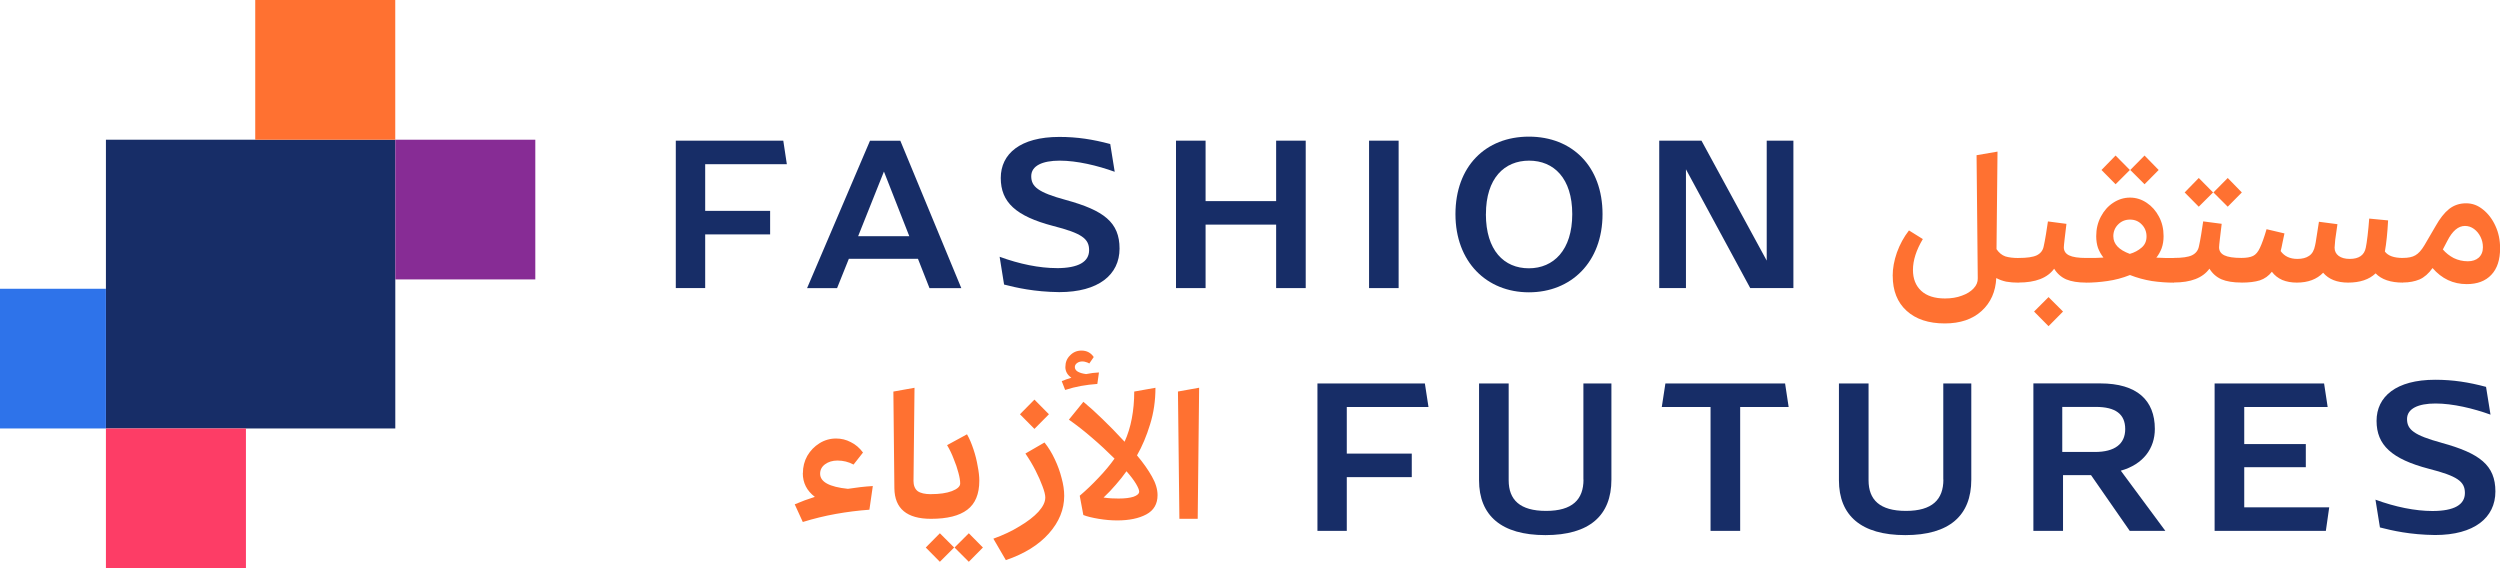 <svg width="220" height="50" viewBox="0 0 220 50" fill="none" xmlns="http://www.w3.org/2000/svg">
<g clip-path="url(#clip0_1847_21777)">
<path d="M22.465 12.295H9.321V25.411V37.705H21.763H34.786V24.589V12.295H22.465Z" fill="#172D67"/>
<path d="M9.321 25.411H-3V37.705H9.321V25.411Z" fill="#2E73EA"/>
<path d="M21.642 37.705H9.321V50H21.642V37.705Z" fill="#FD3D66"/>
<path d="M47.107 12.295H34.786V24.589H47.107V12.295Z" fill="#872C95"/>
<path d="M34.782 0H22.461V12.295H34.782V0Z" fill="#FF7131"/>
<path d="M92.98 23.593C91.472 23.593 89.713 23.238 87.967 22.596L88.359 25.04C89.437 25.315 91 25.681 93.214 25.707C96.661 25.707 98.52 24.181 98.52 21.875C98.52 19.57 97.15 18.515 93.783 17.593C91.334 16.926 90.749 16.422 90.749 15.505C90.749 14.588 91.731 14.137 93.256 14.137C94.781 14.137 96.582 14.571 98.094 15.117L97.701 12.674C96.172 12.265 94.802 12.049 93.219 12.049C89.788 12.049 88.067 13.533 88.067 15.663C88.067 17.794 89.396 19.023 92.671 19.882C95.178 20.524 95.842 20.995 95.842 22.013C95.842 23.03 94.923 23.597 92.985 23.597H92.976L92.98 23.593Z" fill="#172D67"/>
<path d="M123.079 12.378H120.477V25.352H123.079V12.378Z" fill="#172D67"/>
<path d="M146.555 33.745L146.237 35.817H150.528V46.719H153.135V35.817H157.401L157.088 33.745H146.555Z" fill="#172D67"/>
<path d="M171.018 42.204C171.018 43.963 170.036 44.959 167.725 44.959C165.415 44.959 164.433 43.98 164.433 42.262V33.745H161.826V42.262C161.826 45.368 163.781 47.09 167.663 47.09C171.544 47.09 173.474 45.372 173.474 42.204V33.745H171.009V42.204H171.014H171.018Z" fill="#172D67"/>
<path d="M181.479 39.777V35.808H184.433C186.179 35.808 187.019 36.45 187.019 37.76C187.019 39.069 186.1 39.773 184.353 39.773H181.475L181.479 39.777ZM189.626 37.747C189.626 35.225 188.059 33.74 184.829 33.74H178.938V46.715H181.546V41.812H184.011L187.416 46.715H190.549L186.63 41.42C188.627 40.857 189.626 39.444 189.626 37.747Z" fill="#172D67"/>
<path d="M214.853 38.964C212.404 38.297 211.819 37.793 211.819 36.876C211.819 35.958 212.801 35.508 214.326 35.508C215.851 35.508 217.652 35.942 219.164 36.488L218.772 34.045C217.242 33.636 215.872 33.419 214.289 33.419C210.858 33.419 209.137 34.904 209.137 37.034C209.137 39.164 210.466 40.394 213.741 41.253C216.248 41.895 216.912 42.366 216.912 43.384C216.912 44.401 215.993 44.968 214.055 44.968C212.546 44.968 210.787 44.614 209.041 43.971L209.434 46.414C210.512 46.69 212.074 47.057 214.289 47.082C217.735 47.082 219.595 45.556 219.595 43.25C219.595 40.945 218.224 39.89 214.857 38.968H214.848L214.853 38.964Z" fill="#172D67"/>
<path d="M155.471 22.934L149.73 12.378H146.012V25.352H148.364V14.9L154.021 25.352H157.819V12.378H155.471V22.934Z" fill="#172D67"/>
<path d="M197.493 41.111H202.912V39.077H197.493V35.817H204.834L204.52 33.745H194.886V46.719H204.675L204.971 44.647H197.493V41.111Z" fill="#172D67"/>
<path d="M67.771 18.557H62.056V14.45H69.242L68.929 12.378H59.47V25.352H62.056V20.629H67.771V18.557Z" fill="#172D67"/>
<path d="M112.3 17.698H106.091V12.378H103.488V25.352H106.091V19.766H112.3V25.352H114.903V12.378H112.3V17.698Z" fill="#172D67"/>
<path d="M77.786 15.096L80.017 20.783H75.517L77.786 15.096ZM74.711 22.776H80.781L81.796 25.357H84.596L79.227 12.382H76.561L71.022 25.357H73.662L74.698 22.776H74.707H74.711Z" fill="#172D67"/>
<path d="M130.762 18.844C130.762 15.68 132.388 14.137 134.56 14.137C136.733 14.137 138.358 15.68 138.358 18.844C138.358 22.009 136.716 23.61 134.539 23.61C132.363 23.61 130.758 22.046 130.758 18.844H130.762ZM141.023 18.844C141.023 14.642 138.358 12.024 134.543 12.024C130.729 12.024 128.08 14.642 128.08 18.844C128.08 23.047 130.825 25.723 134.543 25.723C138.262 25.723 141.023 23.064 141.023 18.844Z" fill="#172D67"/>
<path d="M125.707 35.817L125.389 33.745H115.935V46.719H118.517V41.987H124.236V39.919H118.517V35.817H125.707Z" fill="#172D67"/>
<path d="M139.348 42.204C139.348 43.963 138.366 44.959 136.056 44.959C133.745 44.959 132.763 43.98 132.763 42.262V33.745H130.156V42.262C130.156 45.368 132.116 47.09 135.993 47.09C139.87 47.09 141.804 45.372 141.804 42.204V33.745H139.339V42.204H139.344H139.348Z" fill="#172D67"/>
<path d="M218.496 21.754C218.496 21.425 218.425 21.121 218.283 20.837C218.141 20.554 217.953 20.324 217.715 20.149C217.477 19.974 217.214 19.882 216.917 19.882C216.328 19.882 215.806 20.324 215.359 21.208L214.97 21.95C215.229 22.255 215.547 22.509 215.927 22.709C216.315 22.897 216.729 22.992 217.168 22.992C217.569 22.992 217.886 22.884 218.125 22.676C218.371 22.451 218.496 22.146 218.496 21.759M211.168 22.872L211.452 22.697C211.924 22.697 212.292 22.622 212.551 22.467C212.823 22.313 213.09 22.021 213.349 21.583L214.339 19.887C214.715 19.215 215.112 18.715 215.526 18.386C215.952 18.056 216.445 17.89 217.013 17.89C217.581 17.89 218.049 18.073 218.501 18.436C218.96 18.803 219.328 19.282 219.599 19.882C219.871 20.47 220.009 21.125 220.009 21.842C220.009 22.867 219.75 23.647 219.232 24.189C218.722 24.731 218.003 25.002 217.072 25.002C215.881 25.002 214.878 24.531 214.064 23.589C213.721 24.072 213.337 24.406 212.915 24.593C212.488 24.769 212.008 24.86 211.461 24.86L211.177 24.685V22.867L211.168 22.872ZM196.959 22.872L197.243 22.697C197.69 22.697 198.033 22.638 198.271 22.521C198.509 22.405 198.709 22.167 198.872 21.813C199.048 21.446 199.244 20.9 199.457 20.17L201.032 20.541C200.974 20.837 200.915 21.112 200.857 21.371C200.811 21.629 200.757 21.871 200.698 22.096C201.028 22.555 201.517 22.784 202.169 22.784C202.595 22.784 202.938 22.697 203.197 22.517C203.468 22.342 203.644 22.034 203.727 21.6C203.765 21.446 203.798 21.241 203.836 20.983C203.882 20.724 203.924 20.458 203.961 20.187C204.007 19.916 204.045 19.691 204.066 19.515L205.695 19.728C205.611 20.27 205.549 20.729 205.499 21.104C205.465 21.471 205.444 21.7 205.444 21.792C205.444 22.096 205.561 22.338 205.799 22.517C206.038 22.692 206.359 22.784 206.773 22.784C207.588 22.784 208.06 22.455 208.189 21.796C208.235 21.583 208.29 21.229 208.348 20.737C208.407 20.241 208.453 19.741 208.49 19.236L210.153 19.395C210.094 20.512 209.998 21.425 209.869 22.134C210.14 22.509 210.671 22.701 211.461 22.701L211.745 22.876V24.694L211.461 24.869C210.374 24.869 209.572 24.598 209.054 24.056C208.486 24.598 207.68 24.869 206.631 24.869C205.662 24.869 204.93 24.581 204.437 24.001C203.882 24.577 203.109 24.869 202.119 24.869C201.647 24.869 201.22 24.794 200.844 24.639C200.468 24.473 200.159 24.231 199.925 23.914C199.641 24.281 199.286 24.531 198.864 24.673C198.45 24.802 197.916 24.869 197.251 24.869L196.967 24.694V22.876L196.959 22.872ZM196.04 15.663L197.281 16.935L196.04 18.19L194.782 16.935L196.04 15.663ZM193.491 15.663L194.749 16.935L193.491 18.19L192.25 16.935L193.491 15.663ZM191.014 22.872L191.298 22.697C192.029 22.697 192.559 22.622 192.89 22.467C193.232 22.3 193.437 22.038 193.508 21.671C193.566 21.412 193.633 21.066 193.704 20.629C193.775 20.191 193.834 19.811 193.88 19.482L195.509 19.695C195.451 20.166 195.396 20.608 195.35 21.02C195.304 21.421 195.279 21.667 195.279 21.763C195.279 22.079 195.434 22.317 195.739 22.467C196.056 22.622 196.558 22.697 197.243 22.697L197.527 22.872V24.689L197.243 24.864C196.524 24.864 195.939 24.769 195.492 24.581C195.045 24.381 194.69 24.068 194.431 23.643C193.842 24.456 192.798 24.86 191.298 24.86L191.014 24.685V22.867V22.872ZM188.72 13.687L189.961 14.959L188.72 16.214L187.462 14.959L188.72 13.687ZM186.171 13.687L187.429 14.959L186.171 16.214L184.93 14.959L186.171 13.687ZM185.975 20.804C185.975 21.475 186.46 21.988 187.425 22.342C187.826 22.225 188.168 22.042 188.452 21.796C188.749 21.55 188.895 21.221 188.895 20.808C188.895 20.395 188.753 20.032 188.469 19.749C188.198 19.465 187.855 19.324 187.441 19.324C187.028 19.324 186.681 19.465 186.397 19.749C186.113 20.032 185.971 20.383 185.971 20.808M183.297 22.876L183.581 22.701H184.341C184.6 22.688 184.855 22.676 185.102 22.667C184.901 22.409 184.742 22.125 184.625 21.821C184.521 21.517 184.467 21.166 184.467 20.779C184.467 20.145 184.605 19.574 184.876 19.065C185.148 18.548 185.507 18.14 185.954 17.848C186.414 17.544 186.911 17.389 187.441 17.389C187.972 17.389 188.461 17.544 188.912 17.848C189.359 18.144 189.718 18.548 189.99 19.065C190.262 19.57 190.395 20.141 190.395 20.779C190.395 21.179 190.337 21.538 190.22 21.858C190.103 22.163 189.948 22.434 189.76 22.672C190.057 22.684 190.337 22.697 190.608 22.705H191.298L191.582 22.88V24.698L191.298 24.873C190.671 24.873 190.028 24.827 189.367 24.731C188.707 24.623 188.064 24.448 187.437 24.202C186.79 24.46 186.125 24.639 185.453 24.731C184.793 24.827 184.166 24.873 183.577 24.873L183.293 24.698V22.88L183.297 22.876ZM180.272 28.704L178.998 27.416L180.272 26.144L181.546 27.416L180.272 28.704ZM177.352 22.876L177.636 22.701C178.367 22.701 178.897 22.626 179.228 22.471C179.57 22.305 179.775 22.042 179.846 21.675C179.904 21.417 179.971 21.071 180.042 20.633C180.113 20.195 180.172 19.816 180.218 19.486L181.847 19.699C181.789 20.17 181.734 20.612 181.688 21.025C181.642 21.425 181.617 21.671 181.617 21.767C181.617 22.084 181.772 22.321 182.077 22.471C182.394 22.626 182.896 22.701 183.581 22.701L183.865 22.876V24.694L183.581 24.869C182.862 24.869 182.277 24.773 181.826 24.585C181.379 24.385 181.024 24.072 180.765 23.647C180.176 24.46 179.131 24.864 177.632 24.864L177.347 24.689V22.872L177.352 22.876ZM166.556 24.272C166.556 23.614 166.681 22.93 166.928 22.221C167.187 21.504 167.542 20.854 167.989 20.278L169.209 21.037C168.632 22.005 168.34 22.909 168.34 23.756C168.34 24.531 168.582 25.144 169.067 25.594C169.551 26.04 170.249 26.265 171.156 26.265C171.724 26.265 172.217 26.182 172.643 26.019C173.082 25.865 173.42 25.652 173.671 25.386C173.93 25.115 174.055 24.814 174.043 24.485L173.938 13.658L175.781 13.341L175.693 21.925C175.906 22.242 176.165 22.455 176.47 22.563C176.779 22.659 177.168 22.705 177.64 22.705L177.924 22.88V24.698L177.64 24.873C177.239 24.873 176.871 24.844 176.541 24.785C176.224 24.714 175.931 24.61 175.672 24.468C175.614 25.669 175.183 26.636 174.381 27.366C173.579 28.096 172.497 28.462 171.143 28.462C169.714 28.462 168.595 28.091 167.78 27.349C166.965 26.607 166.56 25.581 166.56 24.277" fill="#FF7131"/>
<path d="M103.664 34.453L105.524 34.12L105.398 45.656H103.786L103.66 34.458L103.664 34.453ZM93.754 32.281C93.754 31.881 93.888 31.543 94.164 31.277C94.435 30.993 94.769 30.851 95.171 30.851C95.63 30.851 95.99 31.039 96.249 31.418L95.86 31.985C95.764 31.927 95.664 31.885 95.559 31.86C95.463 31.827 95.363 31.806 95.258 31.806C95.07 31.806 94.912 31.852 94.782 31.948C94.653 32.044 94.586 32.16 94.586 32.302C94.586 32.465 94.673 32.602 94.849 32.707C95.037 32.811 95.279 32.882 95.576 32.919C95.977 32.836 96.353 32.79 96.708 32.777L96.566 33.786C96.069 33.82 95.593 33.882 95.133 33.962C94.673 34.045 94.206 34.162 93.733 34.316L93.433 33.54C93.692 33.432 93.976 33.332 94.281 33.24C93.925 32.994 93.75 32.673 93.75 32.285M100.247 43.254C100.247 43.113 100.151 42.883 99.963 42.566C99.775 42.25 99.495 41.883 99.131 41.47C98.847 41.87 98.534 42.266 98.191 42.654C97.861 43.042 97.502 43.421 97.113 43.784C97.352 43.817 97.581 43.842 97.803 43.855C98.041 43.867 98.25 43.871 98.438 43.871C98.993 43.871 99.428 43.817 99.75 43.713C100.08 43.596 100.247 43.442 100.247 43.254ZM99.804 34.458L101.68 34.124C101.68 35.266 101.521 36.342 101.204 37.355C100.894 38.368 100.514 39.273 100.055 40.073C100.61 40.732 101.045 41.353 101.367 41.929C101.697 42.504 101.864 43.054 101.864 43.571C101.864 44.347 101.534 44.914 100.874 45.268C100.213 45.622 99.357 45.797 98.308 45.797C97.799 45.797 97.26 45.752 96.679 45.656C96.111 45.56 95.664 45.452 95.334 45.322L95.016 43.625C95.584 43.142 96.132 42.617 96.662 42.054C97.205 41.487 97.677 40.924 98.079 40.357C97.431 39.711 96.775 39.102 96.115 38.539C95.455 37.964 94.769 37.426 94.063 36.93L95.338 35.358C95.906 35.829 96.466 36.338 97.017 36.876C97.585 37.418 98.233 38.081 98.964 38.873C99.248 38.247 99.461 37.568 99.599 36.826C99.741 36.084 99.812 35.296 99.812 34.458M91.03 37.743L89.756 36.455L91.03 35.166L92.305 36.455L91.03 37.743ZM91.987 43.8C91.987 43.555 91.903 43.217 91.74 42.792C91.586 42.366 91.381 41.904 91.122 41.395C90.863 40.886 90.566 40.394 90.236 39.911L91.916 38.939C92.258 39.365 92.559 39.852 92.818 40.407C93.077 40.949 93.278 41.503 93.42 42.066C93.575 42.621 93.65 43.142 93.65 43.638C93.65 44.826 93.203 45.927 92.305 46.94C91.406 47.953 90.144 48.737 88.515 49.291L87.416 47.403C88.277 47.094 89.05 46.731 89.735 46.306C90.433 45.893 90.98 45.468 91.381 45.035C91.782 44.589 91.983 44.176 91.983 43.8M85.256 46.927L86.497 48.182L85.256 49.437L83.999 48.182L85.256 46.927ZM81.467 48.182L82.708 46.927L83.965 48.182L82.708 49.437L81.467 48.182ZM81.642 43.659L81.926 43.484C82.683 43.484 83.297 43.396 83.769 43.217C84.254 43.029 84.496 42.804 84.496 42.546C84.496 42.287 84.442 41.97 84.337 41.591C84.241 41.216 84.107 40.816 83.928 40.39C83.765 39.953 83.568 39.548 83.343 39.173L85.097 38.218C85.311 38.593 85.499 39.035 85.666 39.544C85.833 40.04 85.954 40.532 86.037 41.028C86.134 41.512 86.18 41.933 86.18 42.3C86.18 43.475 85.824 44.33 85.118 44.859C84.421 45.389 83.359 45.656 81.93 45.656L81.646 45.481V43.663L81.642 43.659ZM80.385 42.283C80.385 42.721 80.51 43.029 80.757 43.221C81.003 43.396 81.392 43.488 81.926 43.488L82.21 43.663V45.481L81.926 45.656C79.804 45.656 78.73 44.759 78.705 42.971L78.617 34.458L80.477 34.124L80.389 42.283H80.385ZM70.654 41.649C70.654 41.082 70.784 40.574 71.043 40.111C71.314 39.652 71.669 39.285 72.104 39.014C72.551 38.731 73.044 38.589 73.575 38.589C74.034 38.589 74.465 38.693 74.866 38.906C75.279 39.106 75.638 39.41 75.944 39.823L75.112 40.882C74.678 40.645 74.205 40.528 73.696 40.528C73.261 40.528 72.894 40.64 72.597 40.861C72.313 41.074 72.171 41.349 72.171 41.691C72.171 42.408 72.986 42.85 74.615 43.017C75.346 42.9 76.077 42.817 76.808 42.771L76.507 44.855C75.517 44.926 74.531 45.051 73.549 45.226C72.572 45.401 71.603 45.639 70.646 45.935L69.936 44.38C70.512 44.134 71.105 43.913 71.707 43.725C70.997 43.184 70.646 42.491 70.646 41.641" fill="#FF7131"/>
</g>
<defs>
<clipPath id="clip0_1847_21777">
<rect width="223" height="50" fill="white" transform="translate(-3)"/>
</clipPath>
</defs>
</svg>
